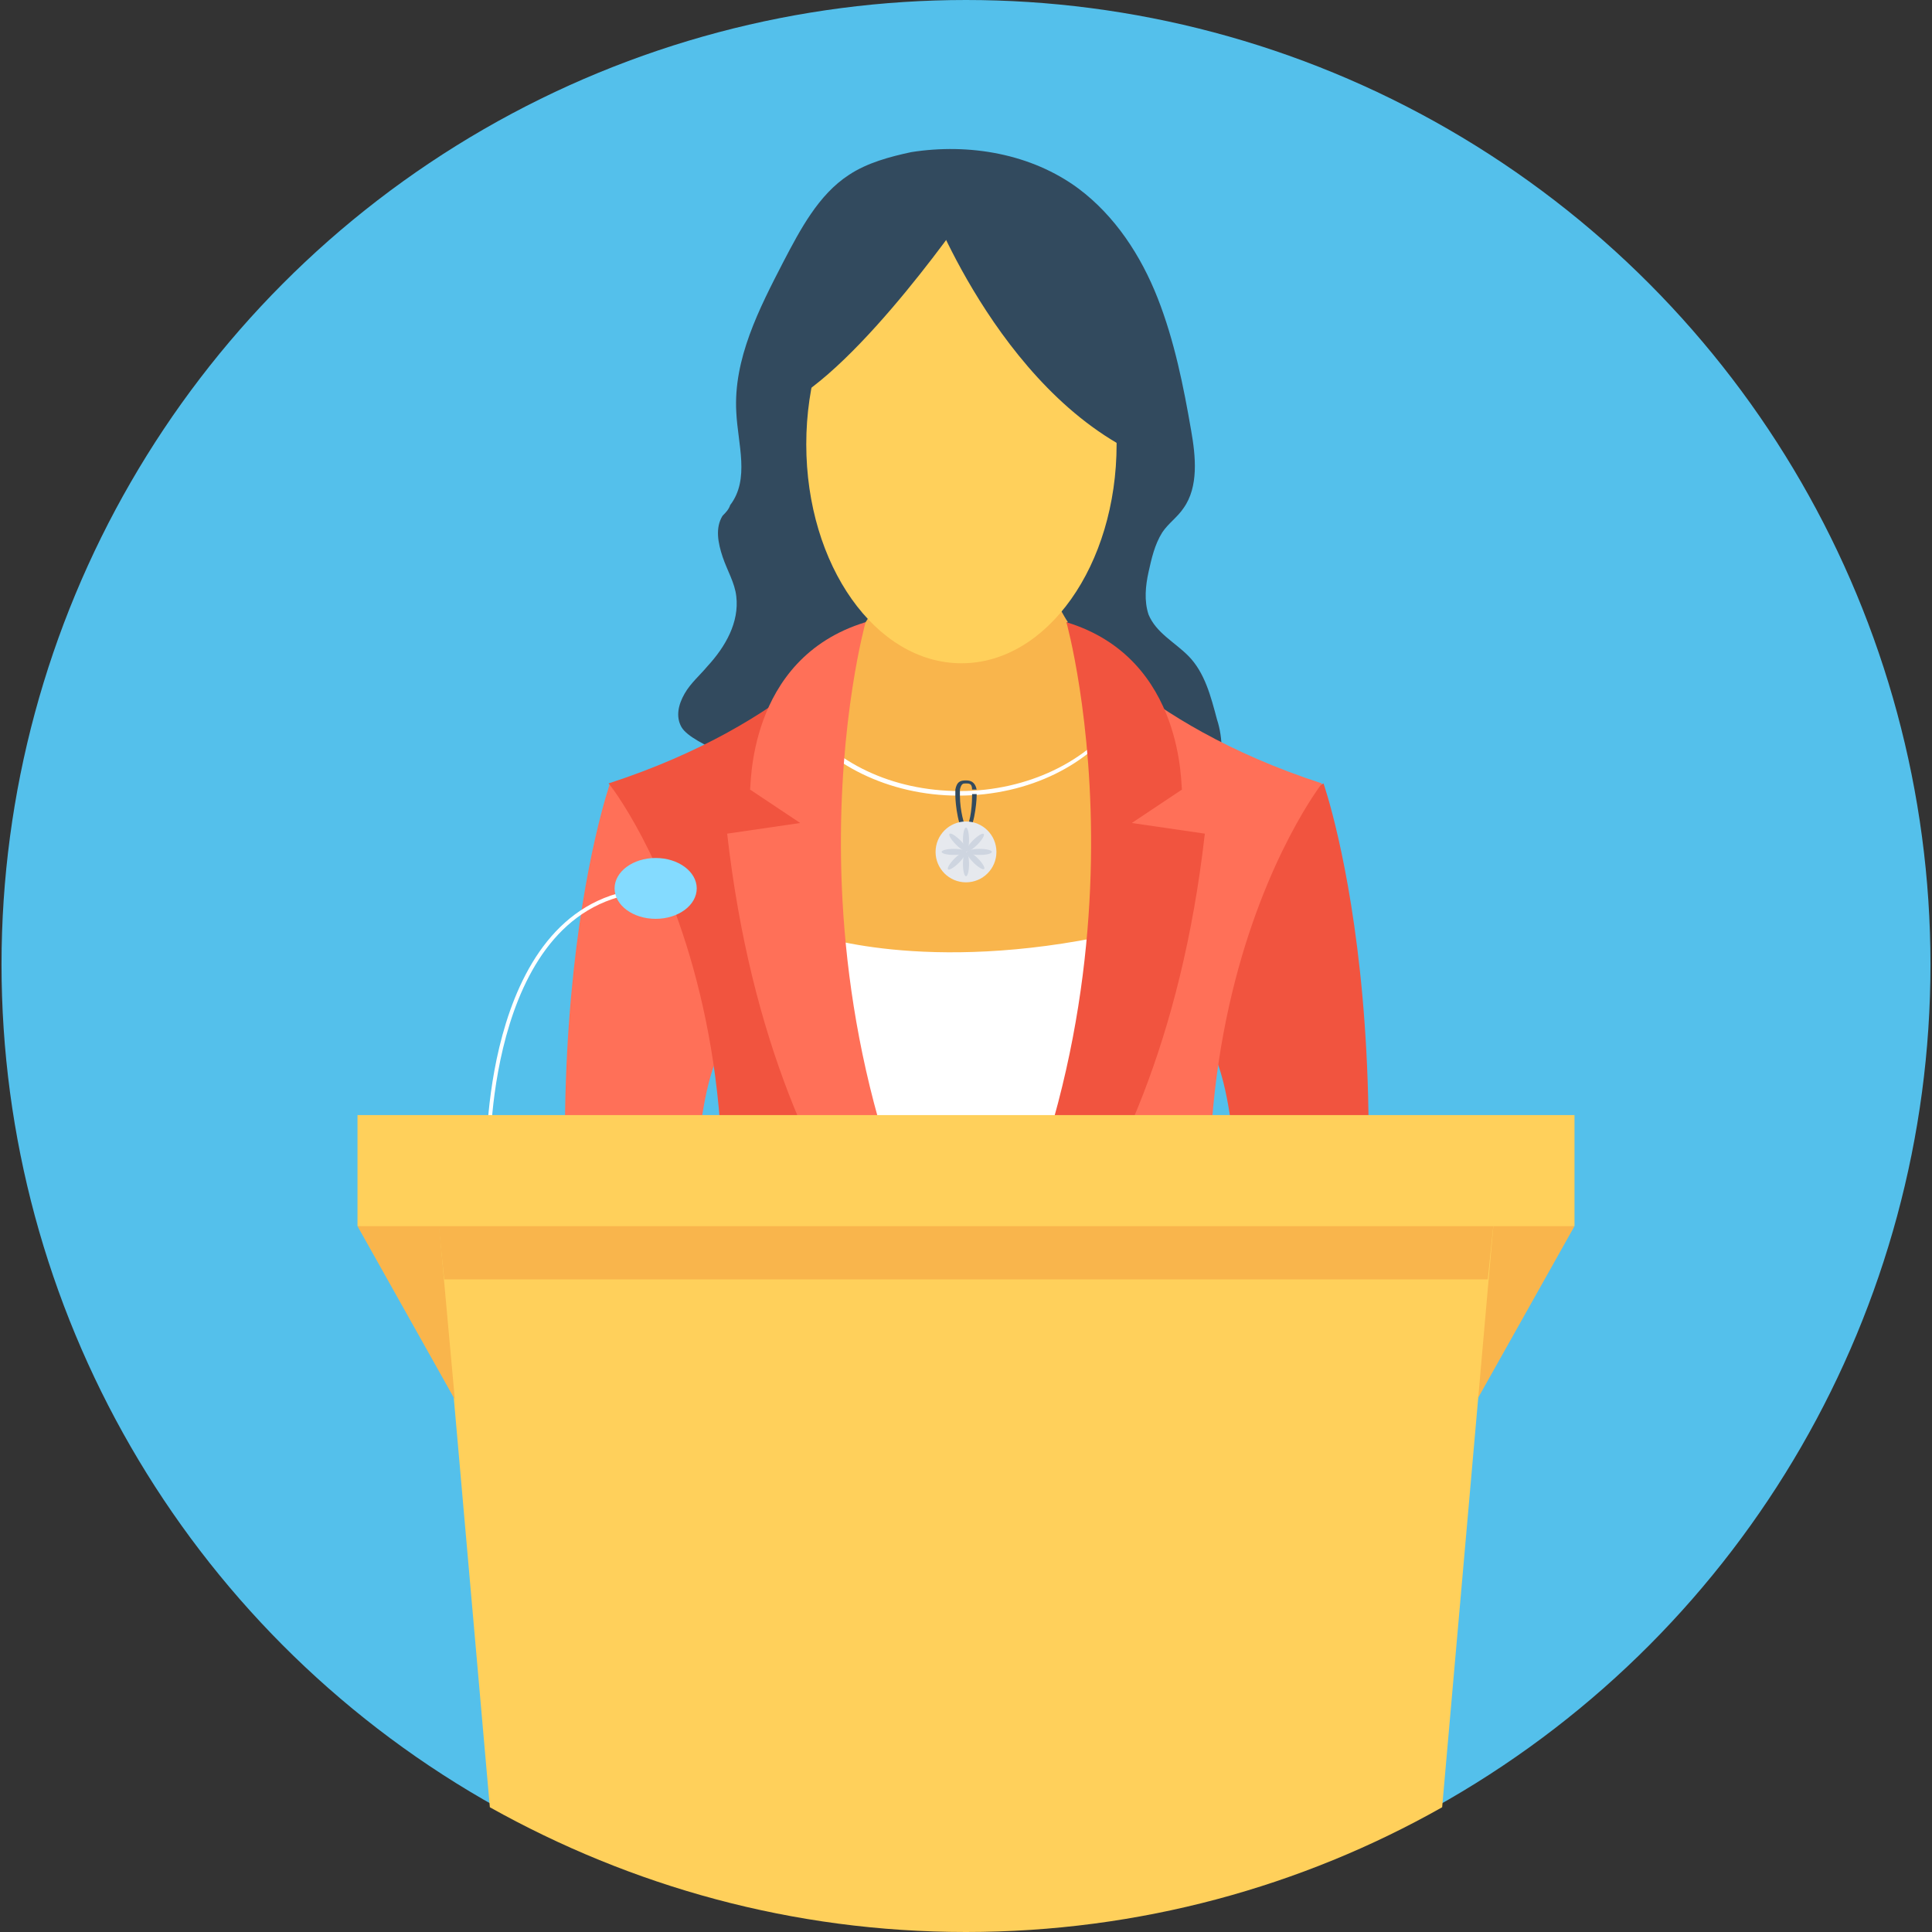 <?xml version="1.0" encoding="iso-8859-1"?>
<!-- Uploaded to: SVG Repo, www.svgrepo.com, Generator: SVG Repo Mixer Tools -->
<svg version="1.1" id="Layer_1" xmlns="http://www.w3.org/2000/svg" xmlns:xlink="http://www.w3.org/1999/xlink" 
	 viewBox="0 0 508 508" xml:space="preserve">
<rect x="0" y="0" width="508" height="508" fill="#333333" stroke="none"/>
<circle style="fill:#54C0EB;" cx="254" cy="253.6" r="253.6"/>
<polygon style="fill:#FFFFFF;" points="316.4,417.2 256.8,371.6 253.2,368.8 251.2,370.8 190.8,417.2 "/>
<path style="fill:#324A5E;" d="M179.2,191.2c-1.6-2.8-0.8-6,0.8-8.8s4-4.8,6-7.2c4.8-5.2,8.4-11.6,7.6-18.4
	c-0.4-3.6-2.4-6.8-3.6-10.4c-1.2-3.6-2-7.6,0-10.8c0.8-0.8,1.6-1.6,2-2.8c5.2-6.8,2-16,1.6-24.4c-0.8-14,6-27.2,12.4-39.6
	c4.4-8.4,9.2-17.6,17.2-22.8c4.8-3.2,10.8-4.8,16.4-6c15.2-2.4,31.6,0.4,44,9.6c9.6,7.2,16.4,17.6,20.8,28.8
	c4.4,11.2,6.8,23.2,8.8,34.8c1.2,6.8,2,14.8-2,20.4c-1.6,2.4-4,4-5.6,6.4c-2,3.2-2.8,6.8-3.6,10.4c-0.8,3.6-1.2,7.6,0,11.2
	c2,4.8,6.8,7.2,10.4,10.8c4.4,4.4,6,10.8,7.6,16.8c0.8,2.4,1.2,5.2,1.2,7.6c-0.8,6.4-6.8,10.4-12.8,12.8
	c-20,8.8-42.8,10.8-64.8,10.8c-6,0-12,0-17.6-2c-8.8-2.4-16-8.4-23.2-14.4C199.2,201.2,182,196,179.2,191.2z"/>
<polygon style="fill:#F9B54C;" points="280.4,163.6 292.8,173.6 292.8,214.4 294.8,251.6 256.8,260.4 210.8,245.6 210.8,201.6 
	218.8,171.6 227.6,163.6 254,160.8 "/>
<path style="fill:#FFFFFF;" d="M213.6,245.6c0,0,29.6,10.8,79.2,0l-23.6,105.2l-56,8.4V245.6H213.6z"/>
<path style="fill:#FF7058;" d="M175.2,417.2l9.6-23.6c0,0-8.8-99.2,6-119.6l-9.6-57.2L160.4,206c0,0-28,79.2,2,211.2H175.2z"/>
<g>
	<path style="fill:#F1543F;" d="M169.6,417.2H244c6.8-27.6,13.6-52.4,17.2-54.8L226,310l-12.4-64l5.6-62.4l8-20
		c0,0-18,26.4-67.2,42.4C160.4,206,220.4,282.8,169.6,417.2z"/>
	<path style="fill:#F1543F;" d="M323.2,393.6l9.6,23.6H346c30-132,2-211.2,2-211.2l-21.2,10.4l-9.6,57.2
		C332,294.4,323.2,393.6,323.2,393.6z"/>
</g>
<path style="fill:#FF7058;" d="M246.8,362c3.6,2.4,10.4,27.6,17.2,54.8h74.4c-50.8-134,9.2-210.8,9.2-210.8
	c-49.2-16-67.2-42.4-67.2-42.4l8,20l6,62.4L282,310L246.8,362z"/>
<path style="fill:#F9B54C;" d="M257.2,167.6l23.6-4c0,0-10.4-15.2-10.8-38.4h-12.8h-6h-12.8c-0.4,23.2-10.8,38.4-10.8,38.4l23.6,4
	v1.2l2.8-0.4l2.8,0.4v-1.2H257.2z"/>
<ellipse style="fill:#FFD05B;" cx="252.8" cy="116.8" rx="40.8" ry="57.6"/>
<g>
	<path style="fill:#324A5E;" d="M244.4,53.2c0,0,20,53.6,60,68.4l-14.8-58l-33.2-16.4L244.4,53.2z"/>
	<path style="fill:#324A5E;" d="M255.6,53.6c0,0-29.6,43.6-50,53.2l5.6-33.6l19.6-18.4L255.6,53.6z"/>
</g>
<path style="fill:#FFFFFF;" d="M294,188.8c-8,11.2-23.6,19.2-41.6,19.2s-33.2-7.6-41.6-19.2h-1.6c8,12,24.4,20.4,42.8,20.4
	c18.8,0,34.8-8.4,42.8-20.4H294z"/>
<path style="fill:#324A5E;" d="M256.8,209.2c0,2-0.8,9.6-2.8,9.6c-2,0-2.8-7.6-2.8-9.6v-0.4c0-0.4,0-0.8,0-1.2
	c0.4-2,1.2-2.4,2.8-2.4c1.2,0,2.4,0.4,2.8,2.4c-0.4,0-0.8,0-1.2,0c0-1.6-0.8-1.6-1.6-1.6c-0.8,0-1.2,0-1.6,1.6c0,0.4,0,0.8,0,1.2
	v0.4c0,4,1.2,8,1.6,8.4c0.8-0.4,1.6-4.4,1.6-8.4v-0.4c0.4,0,0.8,0,1.2,0C256.8,208.8,256.8,209.2,256.8,209.2z"/>
<circle style="fill:#E6E9EE;" cx="254" cy="224" r="8"/>
<g>
	<ellipse style="fill:#CED5E0;" cx="254" cy="220.8" rx="0.8" ry="3.2"/>
	<ellipse style="fill:#CED5E0;" cx="254" cy="227.2" rx="0.8" ry="3.2"/>
	<ellipse style="fill:#CED5E0;" cx="257.6" cy="224" rx="3.2" ry="0.8"/>
	<ellipse style="fill:#CED5E0;" cx="250.8" cy="224" rx="3.2" ry="0.8"/>
	
		<ellipse transform="matrix(0.707 -0.707 0.707 0.707 -81.542 246.224)" style="fill:#CED5E0;" cx="256.447" cy="221.542" rx="3.2" ry="0.8"/>
	
		<ellipse transform="matrix(0.707 -0.707 0.707 0.707 -86.296 244.225)" style="fill:#CED5E0;" cx="251.599" cy="226.26" rx="3.2" ry="0.8"/>
	
		<ellipse transform="matrix(0.707 0.707 -0.707 0.707 235.165 -115.073)" style="fill:#CED5E0;" cx="256.461" cy="226.276" rx="3.2" ry="0.8"/>
	
		<ellipse transform="matrix(0.707 0.707 -0.707 0.707 230.494 -113.22)" style="fill:#CED5E0;" cx="251.889" cy="221.565" rx="3.2" ry="0.8"/>
</g>
<path style="fill:#FF7058;" d="M227.6,163.6c0,0-28.4,101.2,33.6,198.4c0,0-57.6-33.6-70-142.8l19.2-2.8l-13.2-8.8
	C197.6,208,196,173.2,227.6,163.6z"/>
<path style="fill:#F1543F;" d="M280.4,163.6c0,0,28.4,101.2-33.6,198.4c0,0,57.6-33.6,70-142.8l-19.2-2.8l13.2-8.8
	C310.4,208,312,173.2,280.4,163.6z"/>
<polygon style="fill:#F9B54C;" points="414,322.4 388.4,368 388.4,319.6 "/>
<path style="fill:#FFD05B;" d="M392.8,320.8l-13.6,154.4C342.4,496,299.6,508,254,508s-88-12-125.2-32.8l-13.6-154.4H392.8z"/>
<g>
	<polygon style="fill:#F9B54C;" points="391.2,336.4 392.8,320.8 115.2,320.8 116.8,336.4 	"/>
	<polygon style="fill:#F9B54C;" points="115.2,319.6 94,322.4 119.6,368 	"/>
</g>
<path style="fill:none;stroke:#FFFFFF;stroke-width:1.01;stroke-miterlimit:10;" d="M128.4,303.2c0,0-0.8-68,43.6-69.2"/>
<rect x="94" y="293.2" style="fill:#FFD05B;" width="320" height="29.2"/>
<ellipse style="fill:#84DBFF;" cx="172.4" cy="233.6" rx="10.8" ry="8"/>
</svg>